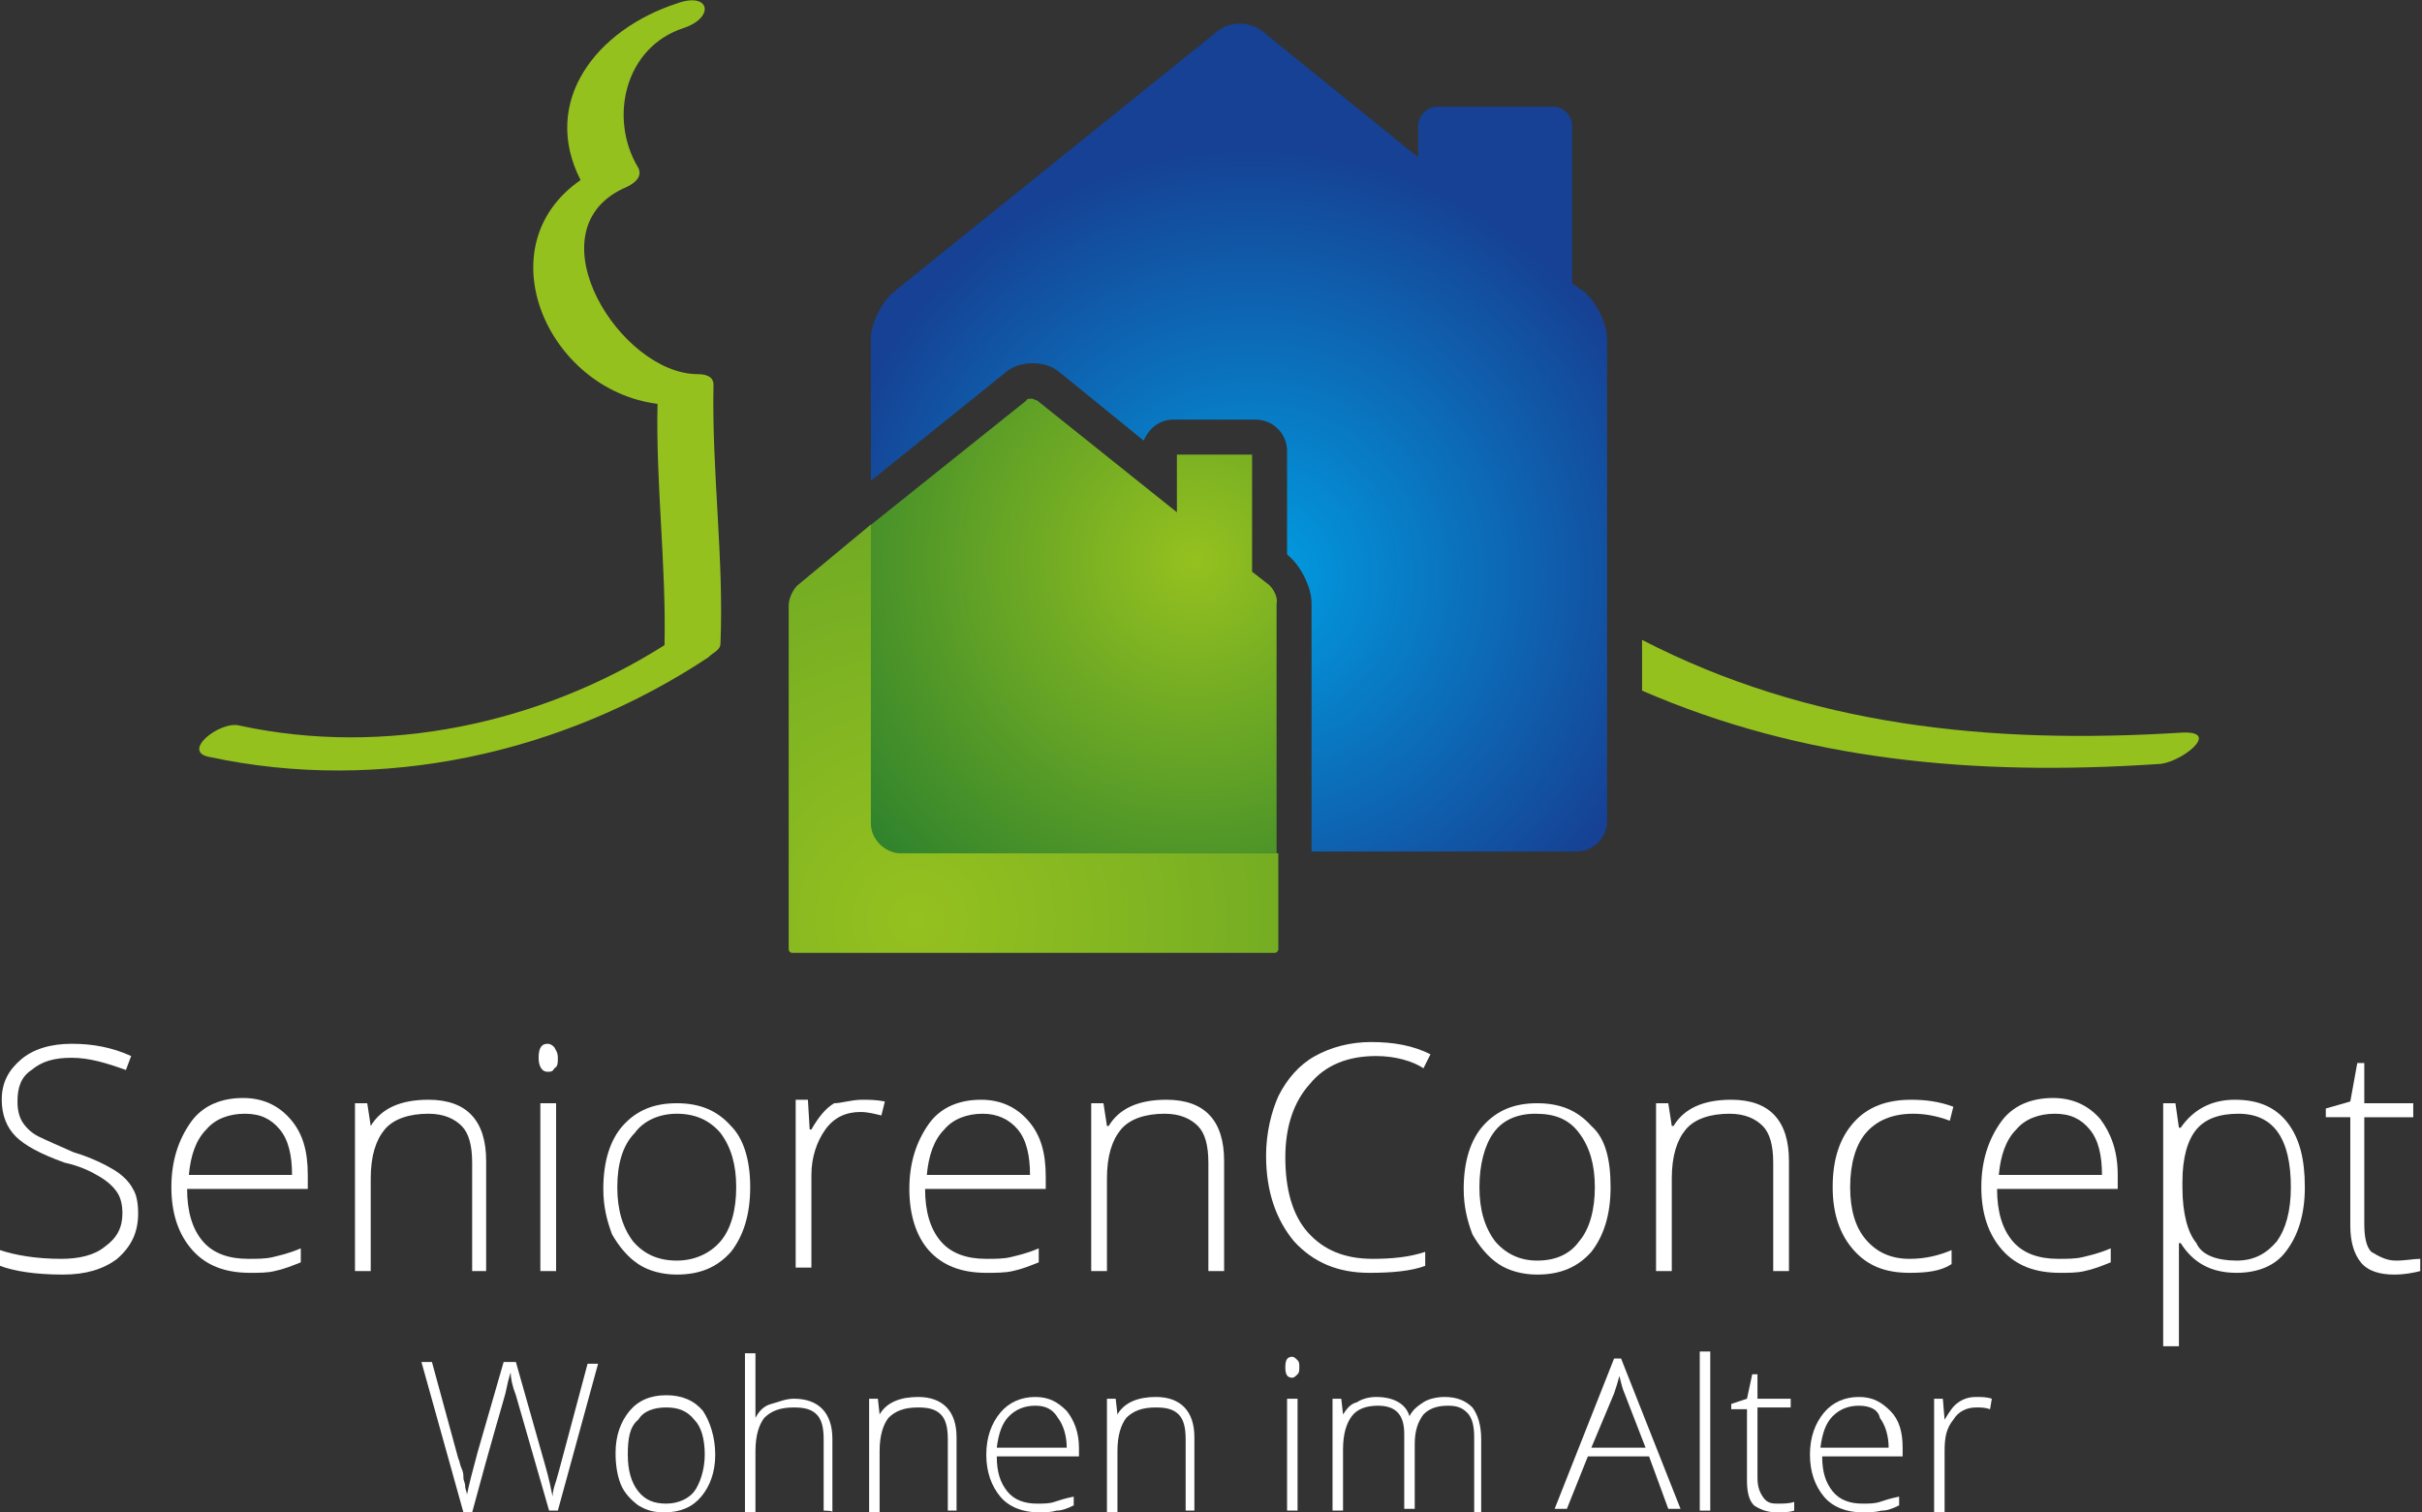 <?xml version="1.0" encoding="utf-8"?>
<!-- Generator: Adobe Illustrator 24.1.1, SVG Export Plug-In . SVG Version: 6.00 Build 0)  -->
<svg version="1.1" id="Ebene_1" xmlns="http://www.w3.org/2000/svg" xmlns:xlink="http://www.w3.org/1999/xlink" x="0px" y="0px"
	 viewBox="0 0 138.5 86.5" style="enable-background:new 0 0 138.5 86.5;" xml:space="preserve">
<rect x="0" y="0" width="138.5" height="86.5" fill="#333333" stroke="none"/>
<style type="text/css">
	.st0{fill:#95C11F;}
	.st1{fill:#FFFFFF;}
	.st2{fill:url(#SVGID_1_);}
	.st3{fill:url(#SVGID_2_);}
	.st4{fill:url(#SVGID_3_);}
</style>
<path class="st0" d="M124.8,41.9c-11.1,0.7-21.4-0.4-30.9-5.3v2.9c9.2,4,19,4.9,29.5,4.2C124.6,43.7,127.1,41.8,124.8,41.9z"/>
<g>
	<path class="st1" d="M7.9,69.4c0,1.1-0.4,1.9-1.2,2.6c-0.8,0.6-1.8,0.9-3.1,0.9c-1.6,0-2.8-0.2-3.6-0.5v-0.9
		C0.9,71.8,2.1,72,3.5,72c1,0,1.9-0.2,2.5-0.7C6.7,70.8,7,70.2,7,69.4c0-0.5-0.1-0.9-0.3-1.2c-0.2-0.3-0.5-0.6-1-0.9s-1.1-0.6-2-0.8
		C2.3,66,1.4,65.5,0.9,65s-0.8-1.2-0.8-2.1c0-1,0.4-1.7,1.1-2.3s1.7-0.9,2.9-0.9c1.2,0,2.3,0.2,3.4,0.7l-0.3,0.8
		c-1.1-0.4-2.1-0.7-3.1-0.7c-1,0-1.7,0.2-2.3,0.7c-0.6,0.4-0.8,1-0.8,1.8c0,0.5,0.1,0.9,0.3,1.2c0.2,0.3,0.5,0.6,0.9,0.8
		c0.4,0.2,1.1,0.5,2,0.9c1,0.3,1.8,0.7,2.3,1c0.5,0.3,0.9,0.7,1.1,1.1C7.8,68.3,7.9,68.8,7.9,69.4z"/>
	<path class="st1" d="M14.3,72.8c-1.4,0-2.5-0.4-3.3-1.3c-0.8-0.9-1.2-2.1-1.2-3.6c0-1.5,0.4-2.7,1.1-3.7s1.8-1.4,3-1.4
		c1.1,0,2,0.4,2.7,1.2s1,1.8,1,3.2V68h-6.9c0,1.3,0.3,2.3,0.9,3c0.6,0.7,1.5,1,2.6,1c0.5,0,1,0,1.4-0.1c0.4-0.1,0.9-0.2,1.6-0.5v0.8
		c-0.5,0.2-1,0.4-1.5,0.5C15.3,72.8,14.8,72.8,14.3,72.8z M14,63.7c-0.9,0-1.7,0.3-2.2,0.9c-0.6,0.6-0.9,1.5-1,2.6h5.9
		c0-1.1-0.2-2-0.7-2.6S14.9,63.7,14,63.7z"/>
	<path class="st1" d="M27,72.7v-6.2c0-1-0.2-1.7-0.6-2.1c-0.4-0.4-1-0.7-1.9-0.7c-1.1,0-2,0.3-2.5,0.9s-0.8,1.5-0.8,2.8v5.3h-0.9
		v-9.6H21l0.2,1.3h0c0.6-1,1.7-1.5,3.3-1.5c2.2,0,3.3,1.2,3.3,3.5v6.3L27,72.7L27,72.7z"/>
	<path class="st1" d="M30.8,60.5c0-0.6,0.2-0.8,0.5-0.8c0.2,0,0.3,0.1,0.4,0.2c0.1,0.2,0.2,0.3,0.2,0.6c0,0.3,0,0.5-0.2,0.6
		c-0.1,0.2-0.2,0.2-0.4,0.2C31,61.3,30.8,61,30.8,60.5z M31.8,72.7h-0.9v-9.6h0.9V72.7z"/>
	<path class="st1" d="M42.9,67.9c0,1.6-0.4,2.8-1.1,3.7c-0.8,0.9-1.8,1.3-3.1,1.3c-0.8,0-1.6-0.2-2.2-0.6c-0.6-0.4-1.1-1-1.5-1.7
		c-0.3-0.8-0.5-1.6-0.5-2.6c0-1.6,0.4-2.8,1.1-3.6c0.8-0.9,1.8-1.3,3.1-1.3c1.3,0,2.3,0.4,3.1,1.3C42.5,65.1,42.9,66.3,42.9,67.9z
		 M35.3,67.9c0,1.3,0.3,2.3,0.9,3.1c0.6,0.7,1.4,1.1,2.5,1.1c1,0,1.9-0.4,2.5-1.1c0.6-0.7,0.9-1.8,0.9-3.1c0-1.3-0.3-2.3-0.9-3.1
		c-0.6-0.7-1.4-1.1-2.5-1.1c-1,0-1.9,0.4-2.4,1.1C35.6,65.5,35.3,66.6,35.3,67.9z"/>
	<path class="st1" d="M49.3,62.9c0.4,0,0.8,0,1.3,0.1l-0.2,0.8c-0.4-0.1-0.8-0.2-1.2-0.2c-0.8,0-1.5,0.3-2,1s-0.8,1.6-0.8,2.6v5.3
		h-0.9v-9.6h0.7l0.1,1.7h0.1c0.4-0.7,0.8-1.2,1.3-1.5C48.1,63.1,48.7,62.9,49.3,62.9z"/>
	<path class="st1" d="M56.4,72.8c-1.4,0-2.5-0.4-3.3-1.3C52.4,70.7,52,69.5,52,68c0-1.5,0.4-2.7,1.1-3.7s1.8-1.4,3-1.4
		c1.1,0,2,0.4,2.7,1.2s1,1.8,1,3.2V68h-6.9c0,1.3,0.3,2.3,0.9,3c0.6,0.7,1.5,1,2.6,1c0.5,0,1,0,1.4-0.1c0.4-0.1,0.9-0.2,1.6-0.5v0.8
		c-0.5,0.2-1,0.4-1.5,0.5C57.5,72.8,56.9,72.8,56.4,72.8z M56.2,63.7c-0.9,0-1.7,0.3-2.2,0.9c-0.6,0.6-0.9,1.5-1,2.6h5.9
		c0-1.1-0.2-2-0.7-2.6S57,63.7,56.2,63.7z"/>
	<path class="st1" d="M69.1,72.7v-6.2c0-1-0.2-1.7-0.6-2.1s-1-0.7-1.9-0.7c-1.1,0-2,0.3-2.5,0.9s-0.8,1.5-0.8,2.8v5.3h-0.9v-9.6h0.7
		l0.2,1.3h0.1c0.6-1,1.7-1.5,3.3-1.5c2.2,0,3.3,1.2,3.3,3.5v6.3L69.1,72.7L69.1,72.7z"/>
	<path class="st1" d="M78.7,60.4c-1.6,0-2.9,0.5-3.8,1.6c-0.9,1-1.4,2.4-1.4,4.2c0,1.8,0.4,3.3,1.3,4.3c0.9,1,2.1,1.5,3.7,1.5
		c1.1,0,2.1-0.1,3-0.4v0.8c-0.8,0.3-1.9,0.4-3.2,0.4c-1.8,0-3.2-0.6-4.3-1.8c-1-1.2-1.6-2.8-1.6-4.9c0-1.3,0.3-2.5,0.7-3.4
		c0.5-1,1.2-1.8,2.1-2.3s2-0.8,3.2-0.8c1.3,0,2.4,0.2,3.4,0.7l-0.4,0.8C80.8,60.7,79.8,60.4,78.7,60.4z"/>
	<path class="st1" d="M92.1,67.9c0,1.6-0.4,2.8-1.1,3.7c-0.8,0.9-1.8,1.3-3.1,1.3c-0.8,0-1.6-0.2-2.2-0.6c-0.6-0.4-1.1-1-1.5-1.7
		c-0.3-0.8-0.5-1.6-0.5-2.6c0-1.6,0.4-2.8,1.1-3.6c0.8-0.9,1.8-1.3,3.1-1.3c1.3,0,2.3,0.4,3.1,1.3C91.8,65.1,92.1,66.3,92.1,67.9z
		 M84.6,67.9c0,1.3,0.3,2.3,0.9,3.1c0.6,0.7,1.4,1.1,2.4,1.1c1.1,0,1.9-0.4,2.4-1.1c0.6-0.7,0.9-1.8,0.9-3.1c0-1.3-0.3-2.3-0.9-3.1
		s-1.4-1.1-2.5-1.1s-1.9,0.4-2.4,1.1C84.9,65.5,84.6,66.6,84.6,67.9z"/>
	<path class="st1" d="M101.4,72.7v-6.2c0-1-0.2-1.7-0.6-2.1c-0.4-0.4-1-0.7-1.9-0.7c-1.1,0-2,0.3-2.5,0.9s-0.8,1.5-0.8,2.8v5.3h-0.9
		v-9.6h0.7l0.2,1.3h0.1c0.6-1,1.7-1.5,3.3-1.5c2.2,0,3.3,1.2,3.3,3.5v6.3L101.4,72.7L101.4,72.7z"/>
	<path class="st1" d="M109.2,72.8c-1.4,0-2.4-0.4-3.2-1.3c-0.8-0.9-1.2-2.1-1.2-3.6c0-1.6,0.4-2.8,1.2-3.7c0.8-0.9,1.9-1.3,3.3-1.3
		c0.8,0,1.6,0.1,2.4,0.4l-0.2,0.8c-0.8-0.3-1.5-0.4-2.1-0.4c-1.2,0-2.1,0.4-2.7,1.1c-0.6,0.7-0.9,1.8-0.9,3.1c0,1.3,0.3,2.3,0.9,3
		s1.4,1.1,2.5,1.1c0.9,0,1.7-0.2,2.4-0.5v0.8C111,72.7,110.2,72.8,109.2,72.8z"/>
	<path class="st1" d="M117.8,72.8c-1.4,0-2.5-0.4-3.3-1.3c-0.8-0.9-1.2-2.1-1.2-3.6c0-1.5,0.4-2.7,1.1-3.7s1.8-1.4,3-1.4
		c1.1,0,2,0.4,2.7,1.2c0.6,0.8,1,1.8,1,3.2V68h-6.9c0,1.3,0.3,2.3,0.9,3c0.6,0.7,1.5,1,2.6,1c0.5,0,1,0,1.4-0.1
		c0.4-0.1,0.9-0.2,1.6-0.5v0.8c-0.5,0.2-1,0.4-1.5,0.5C118.8,72.8,118.3,72.8,117.8,72.8z M117.5,63.7c-0.9,0-1.7,0.3-2.2,0.9
		c-0.6,0.6-0.9,1.5-1,2.6h5.9c0-1.1-0.2-2-0.7-2.6C119,64,118.4,63.7,117.5,63.7z"/>
	<path class="st1" d="M127.9,72.8c-1.5,0-2.5-0.6-3.2-1.7h-0.1l0,0.7c0,0.4,0,0.9,0,1.4V77h-0.9V63.1h0.7l0.2,1.4h0.1
		c0.7-1,1.7-1.6,3.1-1.6c1.3,0,2.3,0.4,3,1.3s1,2.1,1,3.7c0,1.6-0.4,2.8-1.1,3.7C130.1,72.4,129.1,72.8,127.9,72.8z M127.9,72.1
		c1,0,1.7-0.4,2.3-1.1c0.5-0.7,0.8-1.7,0.8-3.1c0-2.8-1-4.2-3-4.2c-1.1,0-1.9,0.3-2.4,0.9s-0.8,1.6-0.8,3v0.3c0,1.5,0.3,2.6,0.8,3.2
		C125.9,71.8,126.8,72.1,127.9,72.1z"/>
	<path class="st1" d="M137,72.1c0.6,0,1-0.1,1.4-0.1v0.7c-0.4,0.1-0.9,0.2-1.5,0.2c-0.8,0-1.5-0.2-1.9-0.7s-0.6-1.2-0.6-2.1v-6.2
		h-1.4v-0.5l1.4-0.4l0.4-2.2h0.4v2.3h2.8v0.8h-2.8v6.1c0,0.7,0.1,1.3,0.4,1.6C136.1,71.9,136.5,72.1,137,72.1z"/>
</g>
<g>
	<path class="st1" d="M31.9,86.4h-0.5l-1.9-6.6c-0.2-0.5-0.3-1-0.3-1.3c-0.1,0.3-0.2,0.7-0.3,1.2c-0.1,0.4-0.8,2.7-1.9,6.8h-0.5
		l-2.4-8.6h0.6l1.5,5.5c0.1,0.2,0.1,0.4,0.2,0.6s0.1,0.4,0.1,0.5c0,0.2,0.1,0.3,0.1,0.5s0.1,0.3,0.1,0.5c0.1-0.5,0.3-1.3,0.6-2.4
		l1.5-5.2h0.7l1.7,6c0.2,0.7,0.3,1.2,0.4,1.7c0-0.3,0.1-0.6,0.2-0.9s0.7-2.6,1.8-6.7h0.6L31.9,86.4z"/>
	<path class="st1" d="M40.9,83.2c0,1-0.3,1.8-0.8,2.4c-0.5,0.6-1.2,0.9-2.1,0.9c-0.6,0-1-0.1-1.5-0.4c-0.4-0.3-0.8-0.7-1-1.2
		s-0.3-1.1-0.3-1.8c0-1,0.3-1.8,0.8-2.4c0.5-0.6,1.2-0.9,2.1-0.9c0.9,0,1.6,0.3,2.1,0.9C40.6,81.3,40.9,82.2,40.9,83.2z M35.9,83.2
		c0,0.9,0.2,1.6,0.6,2.1c0.4,0.5,0.9,0.7,1.6,0.7s1.3-0.3,1.6-0.7s0.6-1.2,0.6-2.1c0-0.9-0.2-1.6-0.6-2c-0.4-0.5-0.9-0.7-1.6-0.7
		c-0.7,0-1.3,0.2-1.6,0.7C36,81.6,35.9,82.3,35.9,83.2z"/>
	<path class="st1" d="M47.1,86.4v-4.1c0-0.6-0.1-1.1-0.4-1.4c-0.3-0.3-0.7-0.4-1.3-0.4c-0.8,0-1.3,0.2-1.7,0.6
		c-0.3,0.4-0.5,1-0.5,1.9v3.5h-0.6v-9.1h0.6v2.9l0,0.8h0c0.2-0.4,0.5-0.7,0.9-0.8s0.8-0.3,1.3-0.3c1.4,0,2.2,0.8,2.2,2.3v4.2
		C47.7,86.4,47.1,86.4,47.1,86.4z"/>
	<path class="st1" d="M54.2,86.4v-4.1c0-0.6-0.1-1.1-0.4-1.4c-0.3-0.3-0.7-0.4-1.3-0.4c-0.8,0-1.3,0.2-1.7,0.6
		c-0.3,0.4-0.5,1-0.5,1.9v3.5h-0.6V80h0.5l0.1,0.9h0c0.4-0.7,1.2-1,2.2-1c1.4,0,2.2,0.8,2.2,2.3v4.2H54.2z"/>
	<path class="st1" d="M59.4,86.5c-0.9,0-1.7-0.3-2.2-0.9s-0.8-1.4-0.8-2.4c0-1,0.3-1.8,0.8-2.4s1.2-0.9,2-0.9c0.8,0,1.3,0.3,1.8,0.8
		c0.4,0.5,0.7,1.2,0.7,2.1v0.5H57c0,0.9,0.2,1.5,0.6,2s1,0.7,1.7,0.7c0.4,0,0.7,0,1-0.1s0.6-0.2,1.1-0.3v0.5c-0.4,0.2-0.7,0.3-1,0.3
		C60.1,86.5,59.7,86.5,59.4,86.5z M59.2,80.4c-0.6,0-1.1,0.2-1.5,0.6c-0.4,0.4-0.6,1-0.7,1.8H61c0-0.7-0.2-1.3-0.5-1.7
		C60.2,80.6,59.8,80.4,59.2,80.4z"/>
	<path class="st1" d="M67.8,86.4v-4.1c0-0.6-0.1-1.1-0.4-1.4c-0.3-0.3-0.7-0.4-1.3-0.4c-0.8,0-1.3,0.2-1.7,0.6
		c-0.3,0.4-0.5,1-0.5,1.9v3.5h-0.6V80h0.5l0.1,0.9h0c0.4-0.7,1.2-1,2.2-1c1.4,0,2.2,0.8,2.2,2.3v4.2H67.8z"/>
	<path class="st1" d="M73.5,78.2c0-0.4,0.1-0.6,0.4-0.6c0.1,0,0.2,0.1,0.3,0.2c0.1,0.1,0.1,0.2,0.1,0.4s0,0.3-0.1,0.4
		c-0.1,0.1-0.2,0.2-0.3,0.2C73.6,78.8,73.5,78.6,73.5,78.2z M74.2,86.4h-0.6V80h0.6V86.4z"/>
	<path class="st1" d="M84.3,86.4v-4.2c0-0.6-0.1-1.1-0.4-1.4s-0.6-0.4-1.1-0.4c-0.7,0-1.1,0.2-1.4,0.5c-0.3,0.4-0.5,0.9-0.5,1.7v3.7
		h-0.6V82c0-1.1-0.5-1.6-1.5-1.6c-0.7,0-1.2,0.2-1.5,0.6c-0.3,0.4-0.5,1-0.5,1.9v3.5h-0.6V80h0.5l0.1,0.9h0c0.2-0.3,0.4-0.6,0.8-0.7
		c0.3-0.2,0.7-0.3,1.1-0.3c1,0,1.7,0.4,1.9,1.1h0c0.2-0.4,0.5-0.6,0.8-0.8c0.3-0.2,0.8-0.3,1.2-0.3c0.7,0,1.2,0.2,1.6,0.6
		c0.3,0.4,0.5,1,0.5,1.8v4.2H84.3z"/>
	<path class="st1" d="M94.3,83.3h-3.5l-1.2,3h-0.7l3.4-8.6h0.4l3.4,8.6h-0.7L94.3,83.3z M91,82.8h3.1l-1.2-3.1
		c-0.1-0.2-0.2-0.6-0.3-1c-0.1,0.4-0.2,0.7-0.3,1L91,82.8z"/>
	<path class="st1" d="M97.8,86.4h-0.6v-9.1h0.6V86.4z"/>
	<path class="st1" d="M101.6,86c0.4,0,0.7,0,1-0.1v0.5c-0.3,0.1-0.6,0.1-1,0.1c-0.6,0-1-0.2-1.3-0.4c-0.3-0.3-0.4-0.8-0.4-1.4v-4.1
		H99v-0.3l0.9-0.3l0.3-1.4h0.3V80h1.9v0.5h-1.9v4c0,0.5,0.1,0.8,0.3,1.1C101,85.9,101.2,86,101.6,86z"/>
	<path class="st1" d="M106.5,86.5c-0.9,0-1.7-0.3-2.2-0.9s-0.8-1.4-0.8-2.4c0-1,0.3-1.8,0.8-2.4s1.2-0.9,2-0.9
		c0.8,0,1.3,0.3,1.8,0.8s0.7,1.2,0.7,2.1v0.5h-4.6c0,0.9,0.2,1.5,0.6,2s1,0.7,1.7,0.7c0.4,0,0.7,0,1-0.1s0.6-0.2,1.1-0.3v0.5
		c-0.4,0.2-0.7,0.3-1,0.3C107.2,86.5,106.9,86.5,106.5,86.5z M106.3,80.4c-0.6,0-1.1,0.2-1.5,0.6c-0.4,0.4-0.6,1-0.7,1.8h3.9
		c0-0.7-0.2-1.3-0.5-1.7C107.4,80.6,106.9,80.4,106.3,80.4z"/>
	<path class="st1" d="M113,79.9c0.3,0,0.6,0,0.9,0.1l-0.1,0.6c-0.3-0.1-0.5-0.1-0.8-0.1c-0.5,0-1,0.2-1.3,0.7
		c-0.4,0.5-0.5,1-0.5,1.8v3.5h-0.6V80h0.5l0.1,1.2h0c0.3-0.5,0.5-0.8,0.8-1C112.3,80,112.6,79.9,113,79.9z"/>
</g>
<path class="st0" d="M40.8,22c0-0.5-0.5-0.6-0.9-0.6c-4.4,0-9.5-8.1-4.3-10.6c0.5-0.2,1.2-0.6,0.9-1.2c-1.7-2.8-0.8-6.9,2.6-8
	c1.8-0.6,1.5-2.1-0.4-1.4c-4.6,1.5-7.8,5.6-5.5,10.1c-5.5,3.8-1.9,12,4.4,12.8c-0.1,4.6,0.5,9.2,0.4,13.8c-7.1,4.5-16,6.4-24.3,4.6
	c-1.1-0.3-3.4,1.5-1.7,1.8c9.8,2.1,20.2-0.2,28.5-5.7c0.2-0.2,0.4-0.3,0.5-0.4c0.1-0.1,0.2-0.2,0.2-0.4C41.4,31.9,40.7,27,40.8,22z"
	/>
<radialGradient id="SVGID_1_" cx="71.602" cy="57.919" r="24.622" gradientTransform="matrix(1 0 0 -1 0 90.866)" gradientUnits="userSpaceOnUse">
	<stop  offset="0" style="stop-color:#009FE3"/>
	<stop  offset="1" style="stop-color:#164194"/>
</radialGradient>
<path class="st2" d="M90.6,16.7l-0.7-0.5v-9c0-0.6-0.5-1.1-1.1-1.1h-6.6c-0.6,0-1.1,0.5-1.1,1.1V9l-8.9-7.2c-0.7-0.6-1.9-0.6-2.6,0
	L51.1,16.7c-0.7,0.6-1.3,1.8-1.3,2.7v8.1l7.7-6.2c0.8-0.7,2.3-0.7,3.1,0l4.8,3.9c0.3-0.7,0.9-1.2,1.7-1.2h4.7c1,0,1.8,0.8,1.8,1.8
	v5.9l0.1,0.1c0.7,0.6,1.3,1.8,1.3,2.7v14.2h15.2c0.9,0,1.7-0.8,1.7-1.7V19.4C91.9,18.5,91.3,17.3,90.6,16.7z"/>
<radialGradient id="SVGID_2_" cx="68.306" cy="58.854" r="35.751" gradientTransform="matrix(1 0 0 -1 0 90.866)" gradientUnits="userSpaceOnUse">
	<stop  offset="0" style="stop-color:#95C11F"/>
	<stop  offset="1" style="stop-color:#006633"/>
</radialGradient>
<path class="st3" d="M72.5,33.4l-0.9-0.7V26h-4.3v3.3l-8-6.4c-0.1,0-0.2-0.1-0.3-0.1s-0.3,0-0.3,0.1l-9,7.2v17
	c0,0.9,0.8,1.7,1.7,1.7H73V34.5C73.1,34.2,72.8,33.6,72.5,33.4z"/>
<radialGradient id="SVGID_3_" cx="52.435" cy="38.248" r="95.733" gradientTransform="matrix(1 0 0 -1 0 90.866)" gradientUnits="userSpaceOnUse">
	<stop  offset="0" style="stop-color:#95C11F"/>
	<stop  offset="1" style="stop-color:#006633"/>
</radialGradient>
<path class="st4" d="M45.7,33.4c-0.3,0.2-0.6,0.8-0.6,1.2v19.7c0,0.1,0.1,0.2,0.2,0.2h27.6c0.1,0,0.2-0.1,0.2-0.2v-5.5H51.5
	c-0.9,0-1.7-0.8-1.7-1.7V30L45.7,33.4z"/>
</svg>
